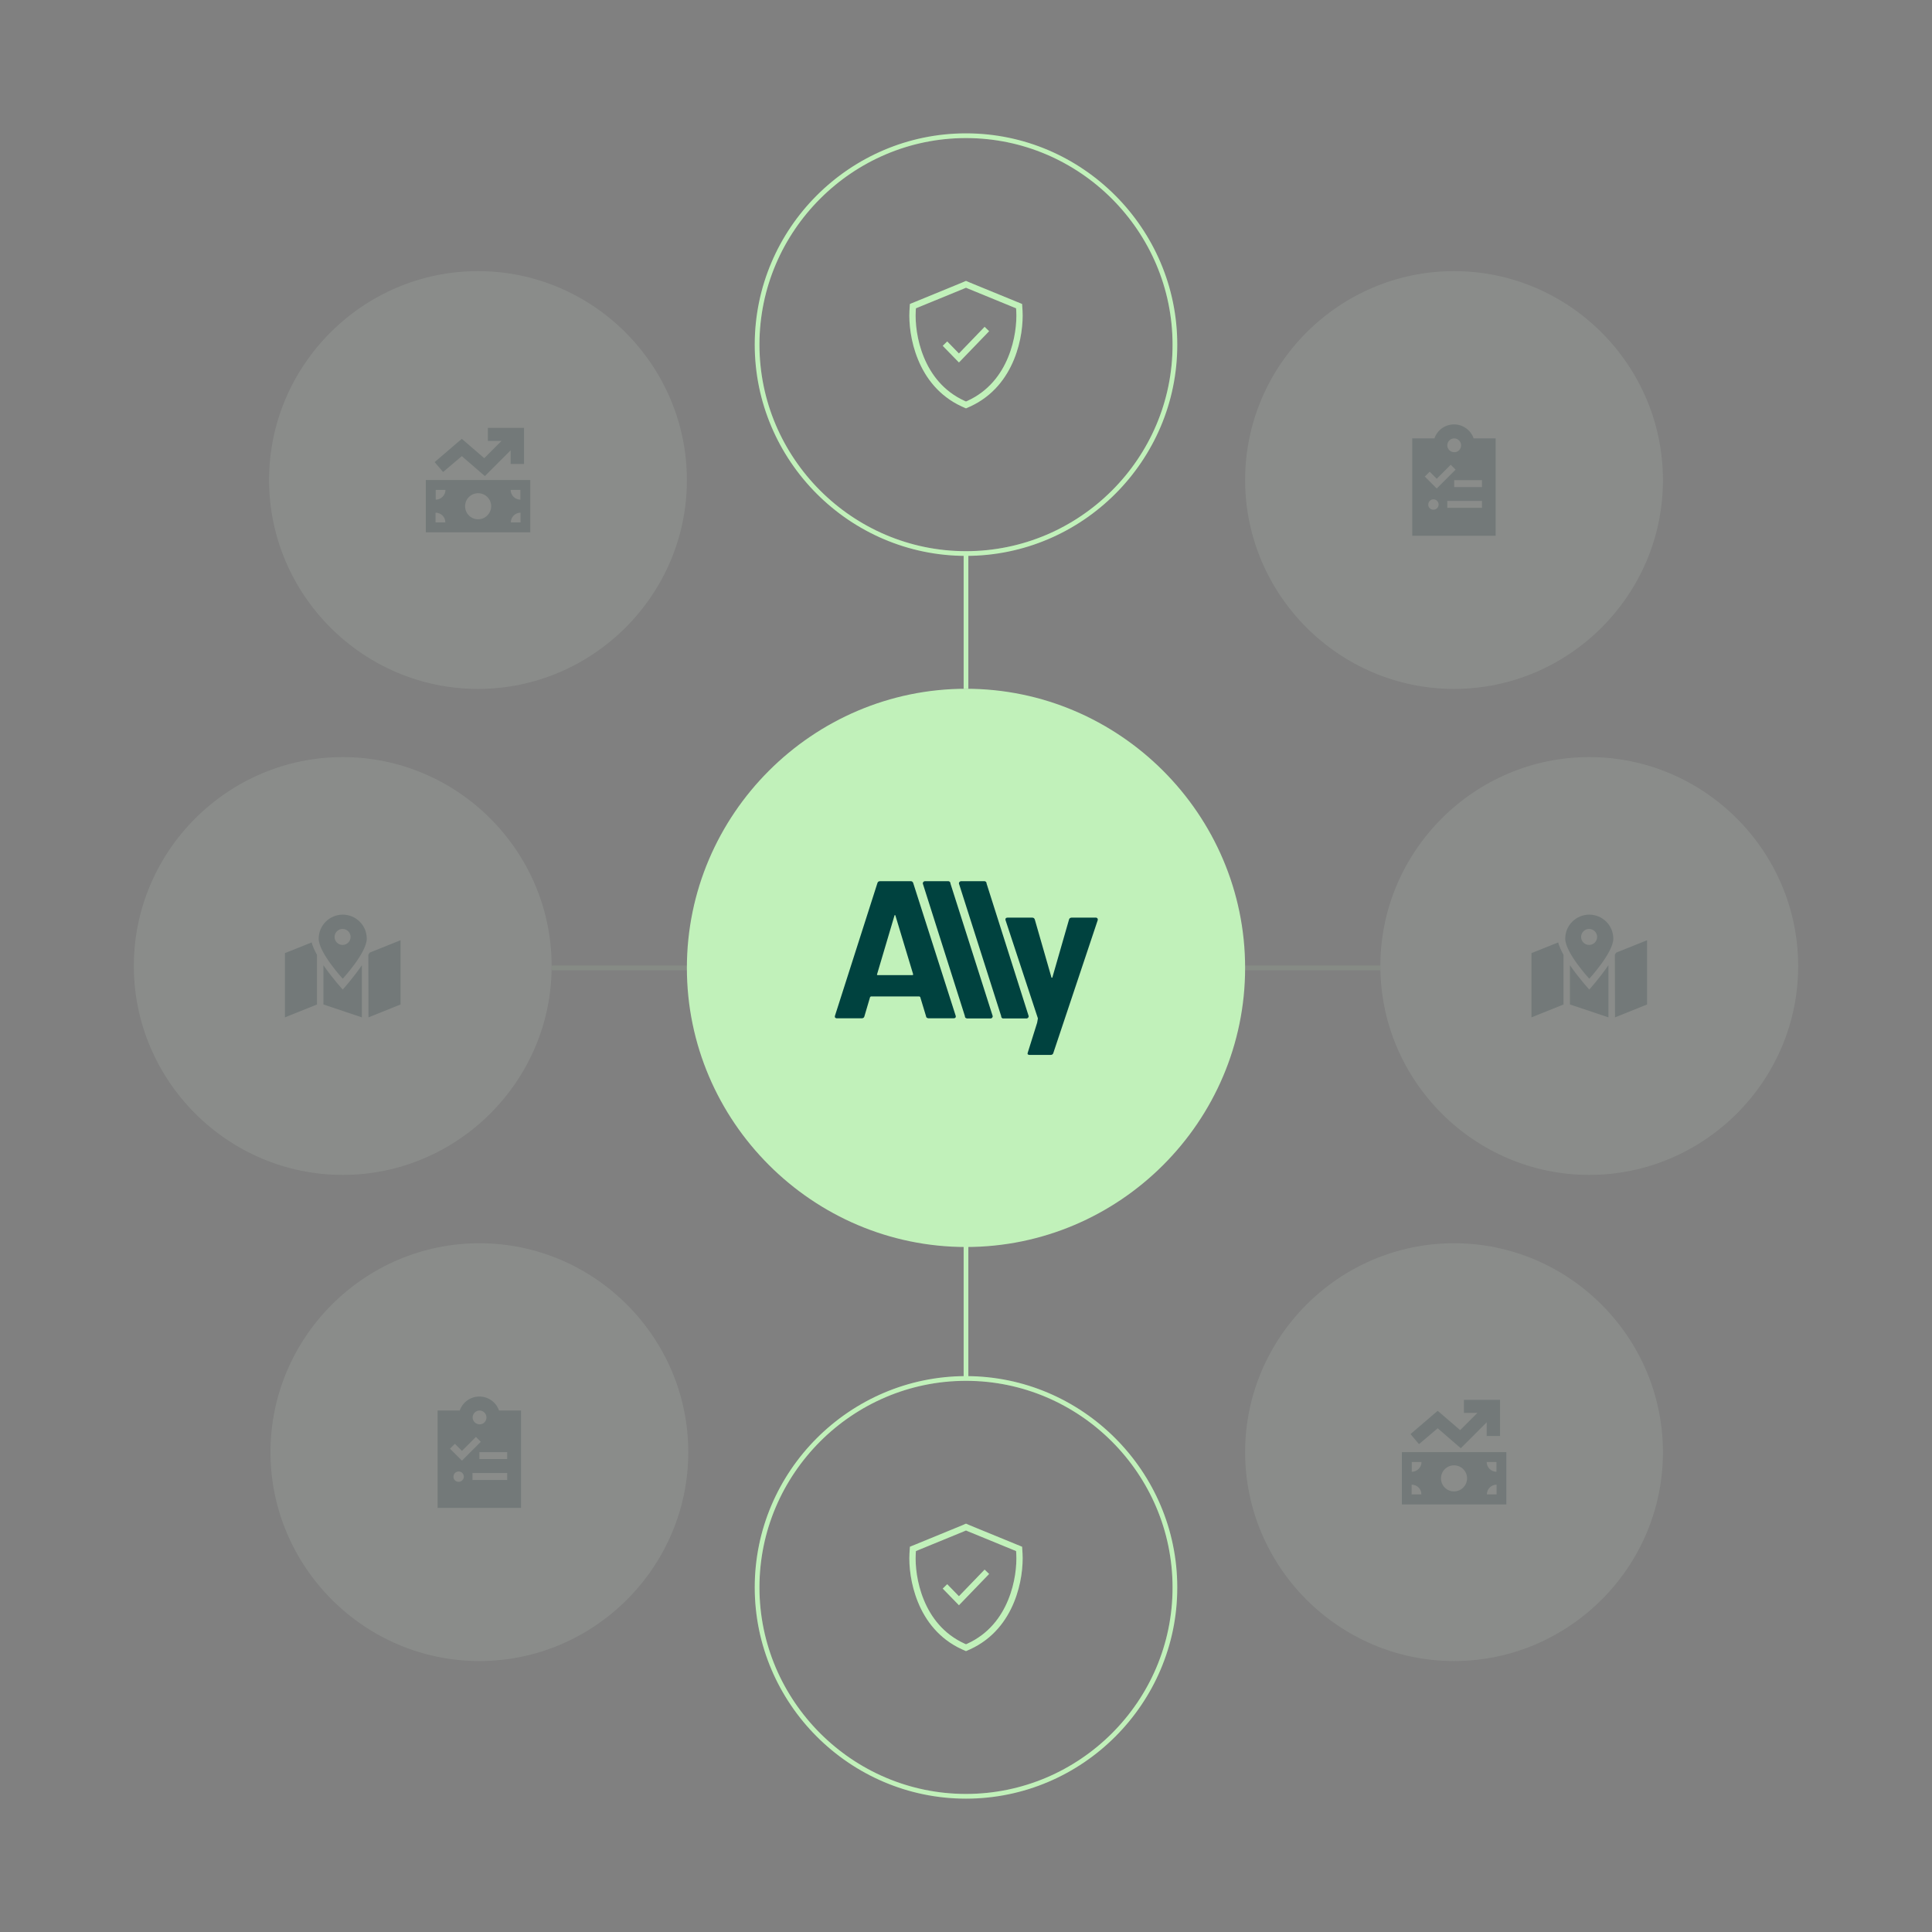 <svg id="eACYDw9u7Ed1" xmlns="http://www.w3.org/2000/svg" xmlns:xlink="http://www.w3.org/1999/xlink" viewBox="0 0 1230 1230" shape-rendering="geometricPrecision" text-rendering="geometricPrecision" project-id="ce85d37290b2405f91454c76e3abf8c1" export-id="53c77febbcfe4d3381c860706beca2f3" cached="false">
<rect x="0" y="0" width="1230" height="1230" fill="#808080" stroke="none"/>
<style><![CDATA[
#eACYDw9u7Ed2_tr {animation: eACYDw9u7Ed2_tr__tr 3500ms linear infinite normal forwards}@keyframes eACYDw9u7Ed2_tr__tr { 0% {transform: translate(615px,615px) rotate(0deg)} 20% {transform: translate(615px,615px) rotate(0deg);animation-timing-function: cubic-bezier(0.785,0.135,0.15,0.86)} 77.143% {transform: translate(615px,615px) rotate(180deg)} 100% {transform: translate(615px,615px) rotate(180deg)}} #eACYDw9u7Ed3_tr {animation: eACYDw9u7Ed3_tr__tr 3500ms linear infinite normal forwards}@keyframes eACYDw9u7Ed3_tr__tr { 0% {transform: translate(304.3px,305.6px) rotate(0deg)} 20% {transform: translate(304.3px,305.6px) rotate(0deg);animation-timing-function: cubic-bezier(0.785,0.135,0.15,0.86)} 77.143% {transform: translate(304.3px,305.6px) rotate(-180deg)} 100% {transform: translate(304.3px,305.6px) rotate(-180deg)}} #eACYDw9u7Ed6_tr {animation: eACYDw9u7Ed6_tr__tr 3500ms linear infinite normal forwards}@keyframes eACYDw9u7Ed6_tr__tr { 0% {transform: translate(218.2px,615px) rotate(0deg)} 20% {transform: translate(218.2px,615px) rotate(0deg);animation-timing-function: cubic-bezier(0.785,0.135,0.15,0.86)} 77.143% {transform: translate(218.2px,615px) rotate(-180deg)} 100% {transform: translate(218.2px,615px) rotate(-180deg)}} #eACYDw9u7Ed9_tr {animation: eACYDw9u7Ed9_tr__tr 3500ms linear infinite normal forwards}@keyframes eACYDw9u7Ed9_tr__tr { 0% {transform: translate(305.2px,924.5px) rotate(0deg)} 20% {transform: translate(305.2px,924.5px) rotate(0deg);animation-timing-function: cubic-bezier(0.785,0.135,0.15,0.86)} 77.143% {transform: translate(305.2px,924.5px) rotate(-180deg)} 100% {transform: translate(305.2px,924.5px) rotate(-180deg)}} #eACYDw9u7Ed12_tr {animation: eACYDw9u7Ed12_tr__tr 3500ms linear infinite normal forwards}@keyframes eACYDw9u7Ed12_tr__tr { 0% {transform: translate(615px,1010.6px) rotate(0deg)} 20% {transform: translate(615px,1010.6px) rotate(0deg);animation-timing-function: cubic-bezier(0.785,0.135,0.15,0.86)} 77.143% {transform: translate(615px,1010.6px) rotate(-180deg)} 100% {transform: translate(615px,1010.6px) rotate(-180deg)}} #eACYDw9u7Ed14 {animation: eACYDw9u7Ed14_s_do 3500ms linear infinite normal forwards}@keyframes eACYDw9u7Ed14_s_do { 0% {stroke-dashoffset: 0} 20% {stroke-dashoffset: 0;animation-timing-function: cubic-bezier(0.785,0.135,0.15,0.86)} 34.286% {stroke-dashoffset: 835.31;animation-timing-function: cubic-bezier(0.785,0.135,0.15,0.86)} 62.857% {stroke-dashoffset: 835.31;animation-timing-function: cubic-bezier(0.785,0.135,0.15,0.86)} 77.143% {stroke-dashoffset: 0} 100% {stroke-dashoffset: 0}} #eACYDw9u7Ed16 {animation: eACYDw9u7Ed16_s_do 3500ms linear infinite normal forwards}@keyframes eACYDw9u7Ed16_s_do { 0% {stroke-dashoffset: 0} 20% {stroke-dashoffset: 0;animation-timing-function: cubic-bezier(0.785,0.135,0.15,0.86)} 34.286% {stroke-dashoffset: 225.78;animation-timing-function: cubic-bezier(0.785,0.135,0.15,0.86)} 62.857% {stroke-dashoffset: 225.78;animation-timing-function: cubic-bezier(0.785,0.135,0.15,0.86)} 77.143% {stroke-dashoffset: 0} 100% {stroke-dashoffset: 0}} #eACYDw9u7Ed17 {animation: eACYDw9u7Ed17_c_o 3500ms linear infinite normal forwards}@keyframes eACYDw9u7Ed17_c_o { 0% {opacity: 1} 20% {opacity: 1;animation-timing-function: cubic-bezier(0.785,0.135,0.15,0.86)} 34.286% {opacity: 0;animation-timing-function: cubic-bezier(0.785,0.135,0.15,0.86)} 62.857% {opacity: 0;animation-timing-function: cubic-bezier(0.785,0.135,0.15,0.86)} 77.143% {opacity: 1} 100% {opacity: 1}} #eACYDw9u7Ed18_tr {animation: eACYDw9u7Ed18_tr__tr 3500ms linear infinite normal forwards}@keyframes eACYDw9u7Ed18_tr__tr { 0% {transform: translate(615px,1010.6px) rotate(0deg)} 20% {transform: translate(615px,1010.6px) rotate(0deg);animation-timing-function: cubic-bezier(0.785,0.135,0.15,0.86)} 77.143% {transform: translate(615px,1010.6px) rotate(-180deg)} 100% {transform: translate(615px,1010.6px) rotate(-180deg)}} #eACYDw9u7Ed25 {animation: eACYDw9u7Ed25_s_do 3500ms linear infinite normal forwards}@keyframes eACYDw9u7Ed25_s_do { 0% {stroke-dashoffset: 0} 20% {stroke-dashoffset: 0;animation-timing-function: cubic-bezier(0.785,0.135,0.15,0.86)} 34.286% {stroke-dashoffset: 86.21;animation-timing-function: cubic-bezier(0.785,0.135,0.15,0.86)} 62.857% {stroke-dashoffset: 86.21;animation-timing-function: cubic-bezier(0.785,0.135,0.15,0.86)} 77.143% {stroke-dashoffset: 0} 100% {stroke-dashoffset: 0}} #eACYDw9u7Ed26 {animation: eACYDw9u7Ed26_s_do 3500ms linear infinite normal forwards}@keyframes eACYDw9u7Ed26_s_do { 0% {stroke-dashoffset: 0} 20% {stroke-dashoffset: 0;animation-timing-function: cubic-bezier(0.785,0.135,0.15,0.86)} 34.286% {stroke-dashoffset: 86.11;animation-timing-function: cubic-bezier(0.785,0.135,0.15,0.86)} 62.857% {stroke-dashoffset: 86.11;animation-timing-function: cubic-bezier(0.785,0.135,0.15,0.86)} 77.143% {stroke-dashoffset: 0} 100% {stroke-dashoffset: 0}} #eACYDw9u7Ed27 {animation: eACYDw9u7Ed27_s_do 3500ms linear infinite normal forwards}@keyframes eACYDw9u7Ed27_s_do { 0% {stroke-dashoffset: 0} 20% {stroke-dashoffset: 0;animation-timing-function: cubic-bezier(0.785,0.135,0.15,0.86)} 34.286% {stroke-dashoffset: 86.1;animation-timing-function: cubic-bezier(0.785,0.135,0.15,0.86)} 62.857% {stroke-dashoffset: 86.1;animation-timing-function: cubic-bezier(0.785,0.135,0.15,0.86)} 77.143% {stroke-dashoffset: 0} 100% {stroke-dashoffset: 0}} #eACYDw9u7Ed28 {animation: eACYDw9u7Ed28_s_do 3500ms linear infinite normal forwards}@keyframes eACYDw9u7Ed28_s_do { 0% {stroke-dashoffset: 0} 20% {stroke-dashoffset: 0;animation-timing-function: cubic-bezier(0.785,0.135,0.15,0.86)} 34.286% {stroke-dashoffset: 86.1;animation-timing-function: cubic-bezier(0.785,0.135,0.15,0.86)} 62.857% {stroke-dashoffset: 86.1;animation-timing-function: cubic-bezier(0.785,0.135,0.15,0.86)} 77.143% {stroke-dashoffset: 0} 100% {stroke-dashoffset: 0}} #eACYDw9u7Ed29_tr {animation: eACYDw9u7Ed29_tr__tr 3500ms linear infinite normal forwards}@keyframes eACYDw9u7Ed29_tr__tr { 0% {transform: translate(925.7px,924.5px) rotate(0deg)} 20% {transform: translate(925.7px,924.5px) rotate(0deg);animation-timing-function: cubic-bezier(0.785,0.135,0.15,0.86)} 77.143% {transform: translate(925.7px,924.5px) rotate(-180deg)} 100% {transform: translate(925.7px,924.5px) rotate(-180deg)}} #eACYDw9u7Ed32_tr {animation: eACYDw9u7Ed32_tr__tr 3500ms linear infinite normal forwards}@keyframes eACYDw9u7Ed32_tr__tr { 0% {transform: translate(1011.8px,615px) rotate(0deg)} 20% {transform: translate(1011.8px,615px) rotate(0deg);animation-timing-function: cubic-bezier(0.785,0.135,0.15,0.86)} 77.143% {transform: translate(1011.8px,615px) rotate(-180deg)} 100% {transform: translate(1011.8px,615px) rotate(-180deg)}} #eACYDw9u7Ed35_tr {animation: eACYDw9u7Ed35_tr__tr 3500ms linear infinite normal forwards}@keyframes eACYDw9u7Ed35_tr__tr { 0% {transform: translate(925.7px,305.6px) rotate(0deg)} 20% {transform: translate(925.7px,305.6px) rotate(0deg);animation-timing-function: cubic-bezier(0.785,0.135,0.15,0.86)} 77.143% {transform: translate(925.7px,305.6px) rotate(-180deg)} 100% {transform: translate(925.7px,305.6px) rotate(-180deg)}} #eACYDw9u7Ed38_tr {animation: eACYDw9u7Ed38_tr__tr 3500ms linear infinite normal forwards}@keyframes eACYDw9u7Ed38_tr__tr { 0% {transform: translate(615px,219.4px) rotate(0deg)} 20% {transform: translate(615px,219.4px) rotate(0deg);animation-timing-function: cubic-bezier(0.785,0.135,0.15,0.86)} 77.143% {transform: translate(615px,219.4px) rotate(-180deg)} 100% {transform: translate(615px,219.4px) rotate(-180deg)}} #eACYDw9u7Ed40 {animation: eACYDw9u7Ed40_s_do 3500ms linear infinite normal forwards}@keyframes eACYDw9u7Ed40_s_do { 0% {stroke-dashoffset: 0} 20% {stroke-dashoffset: 0;animation-timing-function: cubic-bezier(0.785,0.135,0.15,0.86)} 34.286% {stroke-dashoffset: 225.78;animation-timing-function: cubic-bezier(0.785,0.135,0.15,0.86)} 62.857% {stroke-dashoffset: 225.78;animation-timing-function: cubic-bezier(0.785,0.135,0.15,0.86)} 77.143% {stroke-dashoffset: 0} 100% {stroke-dashoffset: 0}} #eACYDw9u7Ed41 {animation: eACYDw9u7Ed41_c_o 3500ms linear infinite normal forwards}@keyframes eACYDw9u7Ed41_c_o { 0% {opacity: 1} 20% {opacity: 1;animation-timing-function: cubic-bezier(0.785,0.135,0.15,0.86)} 34.286% {opacity: 0;animation-timing-function: cubic-bezier(0.785,0.135,0.15,0.86)} 62.857% {opacity: 0;animation-timing-function: cubic-bezier(0.785,0.135,0.15,0.86)} 77.143% {opacity: 1} 100% {opacity: 1}} #eACYDw9u7Ed43 {animation: eACYDw9u7Ed43_s_do 3500ms linear infinite normal forwards}@keyframes eACYDw9u7Ed43_s_do { 0% {stroke-dashoffset: 0} 20% {stroke-dashoffset: 0;animation-timing-function: cubic-bezier(0.785,0.135,0.15,0.86)} 34.286% {stroke-dashoffset: 835.31;animation-timing-function: cubic-bezier(0.785,0.135,0.15,0.86)} 62.857% {stroke-dashoffset: 835.31;animation-timing-function: cubic-bezier(0.785,0.135,0.15,0.86)} 77.143% {stroke-dashoffset: 0} 100% {stroke-dashoffset: 0}} #eACYDw9u7Ed44_tr {animation: eACYDw9u7Ed44_tr__tr 3500ms linear infinite normal forwards}@keyframes eACYDw9u7Ed44_tr__tr { 0% {transform: translate(615px,219.4px) rotate(0deg)} 20% {transform: translate(615px,219.4px) rotate(0deg);animation-timing-function: cubic-bezier(0.785,0.135,0.15,0.86)} 77.143% {transform: translate(615px,219.4px) rotate(-180deg)} 100% {transform: translate(615px,219.4px) rotate(-180deg)}} #eACYDw9u7Ed50_ts {animation: eACYDw9u7Ed50_ts__ts 3500ms linear infinite normal forwards}@keyframes eACYDw9u7Ed50_ts__ts { 0% {transform: translate(615px,616.2px) scale(1,1)} 20% {transform: translate(615px,616.2px) scale(1,1);animation-timing-function: cubic-bezier(0.785,0.135,0.15,0.86)} 34.286% {transform: translate(615px,616.2px) scale(1.05,1.05);animation-timing-function: cubic-bezier(0.785,0.135,0.15,0.86)} 62.857% {transform: translate(615px,616.2px) scale(1.05,1.05);animation-timing-function: cubic-bezier(0.785,0.135,0.15,0.86)} 77.143% {transform: translate(615px,616.2px) scale(1,1)} 100% {transform: translate(615px,616.2px) scale(1,1)}}
]]></style>
<g id="eACYDw9u7Ed2_tr" transform="translate(615,615) rotate(0)"><g transform="translate(-615,-615)"><g id="eACYDw9u7Ed3_tr" transform="translate(304.3,305.6) rotate(0)"><g transform="translate(-304.3,-305.6)" opacity="0.1"><path d="M304.3,438.6v0c-73.2,0-133-59.9-133-133v0c0-73.2,59.9-133,133-133v0c73.2,0,133,59.9,133,133v0c.1,73.1-59.8,133-133,133Z" fill="#e6ffe8"/><path d="M310.6,272.4h4.2h14.6h4.2v4.2v14.6v4.2h-8.5v-4.2-4.5l-13.7,13.7-2.7,2.7-2.9-2.5L294,290.4l-11.9,10.1-5.4-6.3l14.6-12.5l2.7-2.3l2.7,2.3l11.6,10l11-11h-4.5-4.2v-8.3v0Zm-39.5,33.2h66.5v33.3h-66.5v-33.3Zm6.2,20.8v6.2h6.2c.1-3.4-2.7-6.2-6.2-6.2Zm6.3-14.5h-6.2v6.2c3.4,0,6.2-2.8,6.2-6.2Zm47.8,14.5c-3.4,0-6.2,2.8-6.2,6.2h6.2v-6.2Zm-6.3-14.5c0,3.4,2.8,6.2,6.2,6.2v-6.2h-6.2Zm-12.4,10.4c0-4.6-3.7-8.3-8.3-8.3s-8.3,3.7-8.3,8.3s3.7,8.3,8.3,8.3c4.5,0,8.3-3.7,8.3-8.3Z" fill="#00423f"/></g></g><g id="eACYDw9u7Ed6_tr" transform="translate(218.2,615) rotate(0)"><g transform="translate(-218.2,-617.7)" opacity="0.1"><path d="M218.2,750.7v0c-73.2,0-133-59.9-133-133v0c0-73.2,59.9-133,133-133v0c73.2,0,133,59.9,133,133v0c.1,73.1-59.8,133-133,133Z" fill="#e6ffe8"/><path d="M233.5,600.3c0,8.9-15.3,25.5-15.3,25.5s-15.3-16.6-15.3-25.5c0-8.5,6.9-15.3,15.3-15.3s15.3,6.8,15.3,15.3Zm-31.7,10.3v31.6l-20.4,8.2v-40.9l17-6.8c.6,2.4,1.9,5.1,3.4,7.9Zm28.6,6.6v33.2l-24.5-8.2v-25c5.7,8.3,12.3,15.5,12.3,15.5s6.5-7.2,12.2-15.5v0Zm4.1-6.6c.3-.5.5-1,.8-1.4l19.7-7.9v40.9l-20.4,8.2-.1-39.8v0Zm-16.4-6.3c2.8,0,5.1-2.3,5.1-5.1s-2.3-5.1-5.1-5.1-5.1,2.3-5.1,5.1s2.3,5.1,5.1,5.1Z" fill="#00423f"/></g></g><g id="eACYDw9u7Ed9_tr" transform="translate(305.2,924.5) rotate(0)"><g transform="translate(-305.2,-924.5)" opacity="0.1"><path d="M305.2,1057.5v0c-73.2,0-133-59.9-133-133v0c0-73.2,59.9-133,133-133v0c73.2,0,133,59.9,133,133v0c0,73.1-59.8,133-133,133Z" fill="#e6ffe8"/><path d="M292.7,898c1.8-5.2,6.7-8.9,12.5-8.9s10.7,3.7,12.5,8.9h14v62h-53.1v-62h14.1Zm17,4.4c0-2.4-2-4.4-4.4-4.4s-4.4,2-4.4,4.4s2,4.4,4.4,4.4c2.4.1,4.4-1.9,4.4-4.4Zm-3.6,15.5l-3.1-3.1-1.6,1.6-7.3,7.3-2.9-2.9-1.6-1.6-3.1,3.1l1.6,1.6l4.4,4.4l1.6,1.6l1.6-1.6l8.9-8.9l1.5-1.5Zm1.3,6.6h-2.2v4.4h2.2h13.3h2.2v-4.4h-2.2-13.3Zm-6.6,13.3v4.4h2.2h17.7h2.2v-4.4h-2.2-17.7-2.2Zm-8.8,5.6c1.8,0,3.3-1.5,3.3-3.3s-1.5-3.3-3.3-3.3-3.3,1.5-3.3,3.3c-.1,1.8,1.4,3.3,3.3,3.3Z" fill="#00423f"/></g></g><g id="eACYDw9u7Ed12_tr" transform="translate(615,1010.6) rotate(0)"><g transform="translate(-615,-1010.6)"><g><path id="eACYDw9u7Ed14" d="M615,1143.6v0c-73.2,0-133-59.9-133-133v0c0-73.2,59.9-133,133-133v0c73.2,0,133,59.9,133,133v0c.1,73.2-59.8,133-133,133Z" fill="none" stroke="#c1f1ba" stroke-width="3" stroke-dasharray="835.31"/></g><g><path id="eACYDw9u7Ed16" d="M616.6,972.9l-1.6-.7-1.6.7L583.9,985l-2.7,1.1-.2,3.1c-.4,7.5.7,18.9,5.3,30.1c4.6,11.3,12.9,22.5,26.9,28.9l1.8.8l1.8-.8c14-6.4,22.3-17.6,26.9-28.9c4.6-11.2,5.7-22.6,5.3-30.1l-.2-3.1-2.7-1.1-29.5-12.1Z" fill="none" stroke="#c1f1ba" stroke-width="4" stroke-dasharray="225.78"/><path id="eACYDw9u7Ed17" d="M626.9,1002.1l-16.4,17-7.5-7.7" fill="none" stroke="#c1f1ba" stroke-width="4" stroke-linecap="square" stroke-dasharray="34.38"/></g></g></g><g id="eACYDw9u7Ed18_tr" transform="translate(615,1010.6) rotate(0)"><g transform="translate(-615,-1010.6)" opacity="0.1"><g><path d="M615,1143.6v0c-73.2,0-133-59.9-133-133v0c0-73.2,59.9-133,133-133v0c73.2,0,133,59.9,133,133v0c.1,73.2-59.8,133-133,133Z" fill="none" stroke="#c1f1ba" stroke-width="3" stroke-dasharray="835.31"/></g><g><path d="M616.6,972.9l-1.6-.7-1.6.7L583.9,985l-2.7,1.1-.2,3.1c-.4,7.5.7,18.9,5.3,30.1c4.6,11.3,12.9,22.5,26.9,28.9l1.8.8l1.8-.8c14-6.4,22.3-17.6,26.9-28.9c4.6-11.2,5.7-22.6,5.3-30.1l-.2-3.1-2.7-1.1-29.5-12.1Z" fill="none" stroke="#c1f1ba" stroke-width="4" stroke-dasharray="225.78"/><path d="M626.9,1002.1l-16.4,17-7.5-7.7" fill="none" stroke="#c1f1ba" stroke-width="4" stroke-linecap="square" stroke-dasharray="34.38"/></g></g></g><g transform="translate(0 0)"><line id="eACYDw9u7Ed25" x1="615" y1="352.4" x2="615" y2="438.6" transform="matrix(-1 0 0-1 1230 791)" fill="none" stroke="#c1f1ba" stroke-width="3" stroke-dasharray="86.21"/><line id="eACYDw9u7Ed26" x1="615" y1="791.5" x2="615" y2="877.6" fill="none" stroke="#c1f1ba" stroke-width="3" stroke-dasharray="86.11"/><line id="eACYDw9u7Ed27" x1="437.4" y1="616.2" x2="351.3" y2="616.2" opacity="0.1" fill="none" stroke="#c1f1ba" stroke-width="3" stroke-dasharray="86.1"/><line id="eACYDw9u7Ed28" x1="878.8" y1="616.2" x2="792.7" y2="616.2" transform="matrix(-1 0 0-1 1671.5 1232.4)" opacity="0.1" fill="none" stroke="#c1f1ba" stroke-width="3" stroke-dasharray="86.1"/></g><g id="eACYDw9u7Ed29_tr" transform="translate(925.7,924.5) rotate(0)"><g transform="translate(-925.7,-924.5)" opacity="0.1"><path d="M925.7,1057.5v0c-73.2,0-133-59.9-133-133v0c0-73.2,59.9-133,133-133v0c73.2,0,133,59.9,133,133v0c.1,73.1-59.8,133-133,133Z" fill="#e6ffe8"/><path d="M932,891.2h4.2h14.6h4.2v4.2v14.6v4.2h-8.5v-4.2-4.5l-13.7,13.7L930,922l-2.9-2.5-11.8-10.2-11.9,10.1L898,913l14.6-12.5l2.7-2.3l2.7,2.3l11.6,10l11-11h-4.5-4.1v-8.3v0Zm-39.5,33.3h66.5v33.3h-66.5v-33.3Zm6.2,20.7v6.2h6.2c.1-3.4-2.7-6.2-6.2-6.2Zm6.3-14.4h-6.2v6.2c3.4,0,6.2-2.8,6.2-6.2Zm47.8,14.4c-3.4,0-6.2,2.8-6.2,6.2h6.2v-6.2Zm-6.3-14.4c0,3.4,2.8,6.2,6.2,6.2v-6.2h-6.2ZM934,941.2c0-4.6-3.7-8.3-8.3-8.3s-8.3,3.7-8.3,8.3s3.7,8.3,8.3,8.3c4.5,0,8.3-3.7,8.3-8.3Z" fill="#00423f"/></g></g><g id="eACYDw9u7Ed32_tr" transform="translate(1011.8,615) rotate(0)"><g transform="translate(-1011.8,-616.3)" opacity="0.1"><path d="M1011.8,749.3v0c-73.2,0-133-59.9-133-133v0c0-73.2,59.9-133,133-133v0c73.2,0,133,59.9,133,133v0c.1,73.1-59.8,133-133,133Z" fill="#e6ffe8"/><path d="M1027.1,598.9c0,8.9-15.3,25.5-15.3,25.5s-15.3-16.6-15.3-25.5c0-8.5,6.9-15.3,15.3-15.3s15.3,6.8,15.3,15.3Zm-31.7,10.3v31.6L975,649v-40.9l17-6.8c.6,2.4,1.9,5.1,3.4,7.9Zm28.6,6.6v33.2l-24.5-8.2v-25c5.7,8.3,12.3,15.5,12.3,15.5s6.5-7.2,12.2-15.5v0Zm4.1-6.6c.3-.5.5-1,.8-1.4l19.7-7.9v40.9l-20.4,8.2-.1-39.8v0Zm-16.4-6.3c2.8,0,5.1-2.3,5.1-5.1s-2.3-5.1-5.1-5.1-5.1,2.3-5.1,5.1s2.3,5.1,5.1,5.1Z" fill="#00423f"/></g></g><g id="eACYDw9u7Ed35_tr" transform="translate(925.7,305.6) rotate(0)"><g transform="translate(-925.7,-305.6)" opacity="0.1"><path d="M925.7,438.6v0c-73.2,0-133-59.9-133-133v0c0-73.2,59.9-133,133-133v0c73.2,0,133,59.9,133,133v0c.1,73.1-59.8,133-133,133Z" fill="#e6ffe8"/><path d="M913.2,279.1c1.8-5.2,6.7-8.9,12.5-8.9s10.7,3.7,12.5,8.9h14v62h-53.1v-62h14.1Zm17,4.4c0-2.4-2-4.4-4.4-4.4s-4.4,2-4.4,4.4s2,4.4,4.4,4.4c2.4.1,4.4-1.9,4.4-4.4ZM926.7,299l-3.1-3.1-1.6,1.6-7.3,7.3-2.9-2.9-1.6-1.6-3.1,3.1l1.6,1.6l4.4,4.4l1.6,1.6l1.6-1.6l8.9-8.9l1.5-1.5Zm1.3,6.7h-2.2v4.4h2.2h13.3h2.2v-4.4h-2.2-13.3Zm-6.6,13.2v4.4h2.2h17.7h2.2v-4.4h-2.2-17.7-2.2Zm-8.8,5.6c1.8,0,3.3-1.5,3.3-3.3s-1.5-3.3-3.3-3.3-3.3,1.5-3.3,3.3c-.1,1.8,1.4,3.3,3.3,3.3Z" fill="#00423f"/></g></g><g id="eACYDw9u7Ed38_tr" transform="translate(615,219.4) rotate(0)"><g transform="translate(-615,-219.4)"><g><path id="eACYDw9u7Ed40" d="M616.6,181.7L615,181l-1.6.7-29.5,12.1-2.7,1.1-.2,3.1c-.4,7.5.7,18.9,5.3,30.1c4.6,11.3,12.9,22.5,26.9,28.9l1.8.8l1.8-.8c14-6.4,22.3-17.6,26.9-28.9c4.6-11.2,5.7-22.6,5.3-30.1l-.2-3.1-2.7-1.1-29.5-12.1Z" fill="none" stroke="#c1f1ba" stroke-width="4" stroke-dasharray="225.78"/><path id="eACYDw9u7Ed41" d="M626.9,210.9l-16.4,17-7.5-7.7" fill="none" stroke="#c1f1ba" stroke-width="4" stroke-linecap="square"/></g><g><path id="eACYDw9u7Ed43" d="M615,352.4v0c-73.2,0-133-59.9-133-133v0c0-73.2,59.9-133,133-133v0c73.2,0,133,59.9,133,133v0c.1,73.2-59.8,133-133,133Z" fill="none" stroke="#c1f1ba" stroke-width="3" stroke-dasharray="835.31"/></g></g></g><g id="eACYDw9u7Ed44_tr" transform="translate(615,219.4) rotate(0)"><g transform="translate(-615,-219.4)" opacity="0.1"><g><path d="M616.6,181.7L615,181l-1.6.7-29.5,12.1-2.7,1.1-.2,3.1c-.4,7.5.7,18.9,5.3,30.1c4.6,11.3,12.9,22.5,26.9,28.9l1.8.8l1.8-.8c14-6.4,22.3-17.6,26.9-28.9c4.6-11.2,5.7-22.6,5.3-30.1l-.2-3.1-2.7-1.1-29.5-12.1Z" fill="none" stroke="#c1f1ba" stroke-width="4" stroke-dasharray="225.78"/><path d="M626.9,210.9l-16.4,17-7.5-7.7" fill="none" stroke="#c1f1ba" stroke-width="4" stroke-linecap="square"/></g><g><path d="M615,352.4v0c-73.2,0-133-59.9-133-133v0c0-73.2,59.9-133,133-133v0c73.2,0,133,59.9,133,133v0c.1,73.2-59.8,133-133,133Z" fill="none" stroke="#c1f1ba" stroke-width="3" stroke-dasharray="835.31"/></g></g></g></g></g><g id="eACYDw9u7Ed50_ts" transform="translate(615,616.2) scale(1,1)"><g transform="translate(-615,-616.2)"><path d="M615,793.9v0c-97.7,0-177.7-80-177.7-177.7v0c0-97.7,80-177.7,177.7-177.7v0c97.7,0,177.7,80,177.7,177.7v0c0,97.8-79.9,177.7-177.7,177.7Z" fill="#c1f1ba"/><g><path d="M589.6,647.1l-3.7-12.2c0-.1-.1-.3-.2-.3-.1-.1-.2-.1-.4-.2h-30.8c-.1,0-.3.1-.4.2s-.2.2-.2.3l-3.6,12.2c-.1.4-.3.7-.6.9s-.7.3-1,.3h-15.9c-.2,0-.4,0-.6-.1s-.4-.2-.5-.3c-.1-.2-.2-.4-.2-.6s0-.5.1-.7l27-84.4c.1-.4.3-.7.6-.9s.7-.3,1-.3h19.6c.4,0,.8.1,1,.3.3.2.5.6.6.9l27,84.4c.1.2.1.4.1.6c0,.7-.5,1.1-1.4,1.1h-15.9c-.4,0-.7-.1-1-.3-.4-.2-.6-.5-.6-.9m-30.8-26.3h22c.5,0,.6-.2.5-.7L570.1,583c-.1-.3-.2-.5-.4-.4-.1,0-.2.1-.2.2-.1.1-.1.2-.1.3l-11,37.1c-.2.4,0,.6.4.6" fill="#00423f"/><path d="M614.7,648c-.1-.1-.3-.3-.3-.5-.1-.2-.1-.4-.1-.6l-26.8-84.4c0-.2,0-.4.1-.6s.2-.3.3-.5c.1-.1.3-.2.5-.3s.4-.1.6-.1h14.6c.2,0,.4,0,.6.1s.3.2.5.3c.1.1.2.3.3.5s.1.4.1.6L632,646.9c0,.2,0,.4-.1.6s-.2.3-.3.5c-.1.1-.3.2-.5.3s-.4.1-.6.1h-14.6c-.2,0-.4,0-.6-.1-.3-.1-.5-.2-.6-.3" fill="#00423f"/><path d="M637.8,648c-.1-.1-.3-.3-.3-.5-.1-.2-.1-.4-.1-.6l-26.9-84.4c0-.2,0-.4.1-.6s.2-.3.3-.5c.1-.1.3-.2.5-.3s.4-.1.6-.1h14.6c.2,0,.4,0,.6.1s.3.2.5.3c.1.1.2.3.3.5s.1.4.1.6l26.8,84.4c0,.2,0,.4-.1.6s-.2.3-.3.5c-.1.1-.3.2-.5.3s-.4.1-.6.1h-14.6c-.2,0-.4,0-.6-.1-.1-.1-.2-.2-.4-.3Z" fill="#00423f"/><path d="M660.7,648.8c.1-.2.1-.5,0-.7l-20.5-62.2c-.1-.2-.1-.4-.1-.6c0-.7.5-1.1,1.4-1.1h15.6c.4,0,.8.1,1.1.3s.5.6.6.9l10.5,36.5c0,.1,0,.1,0,.2s0,.1.1.2l.1.1c0,0,.1,0,.2,0s.1,0,.2,0s.1-.1.1-.1.1-.1.1-.2s0-.1,0-.2l10.5-36.5c.1-.4.3-.7.6-.9s.7-.3,1.1-.3h15.3c.2,0,.4,0,.6.1s.3.2.5.4c.1.2.2.4.2.6s0,.5-.1.7l-27.9,83.5-.3.9c-.1.4-.3.7-.6.9s-.7.3-1,.3h-13.6c-.2,0-.4,0-.6-.1s-.4-.2-.5-.3c-.2-.3-.1-.7.1-1.3l5.9-18.8.4-2.3Z" fill="#00423f"/></g></g></g></svg>

